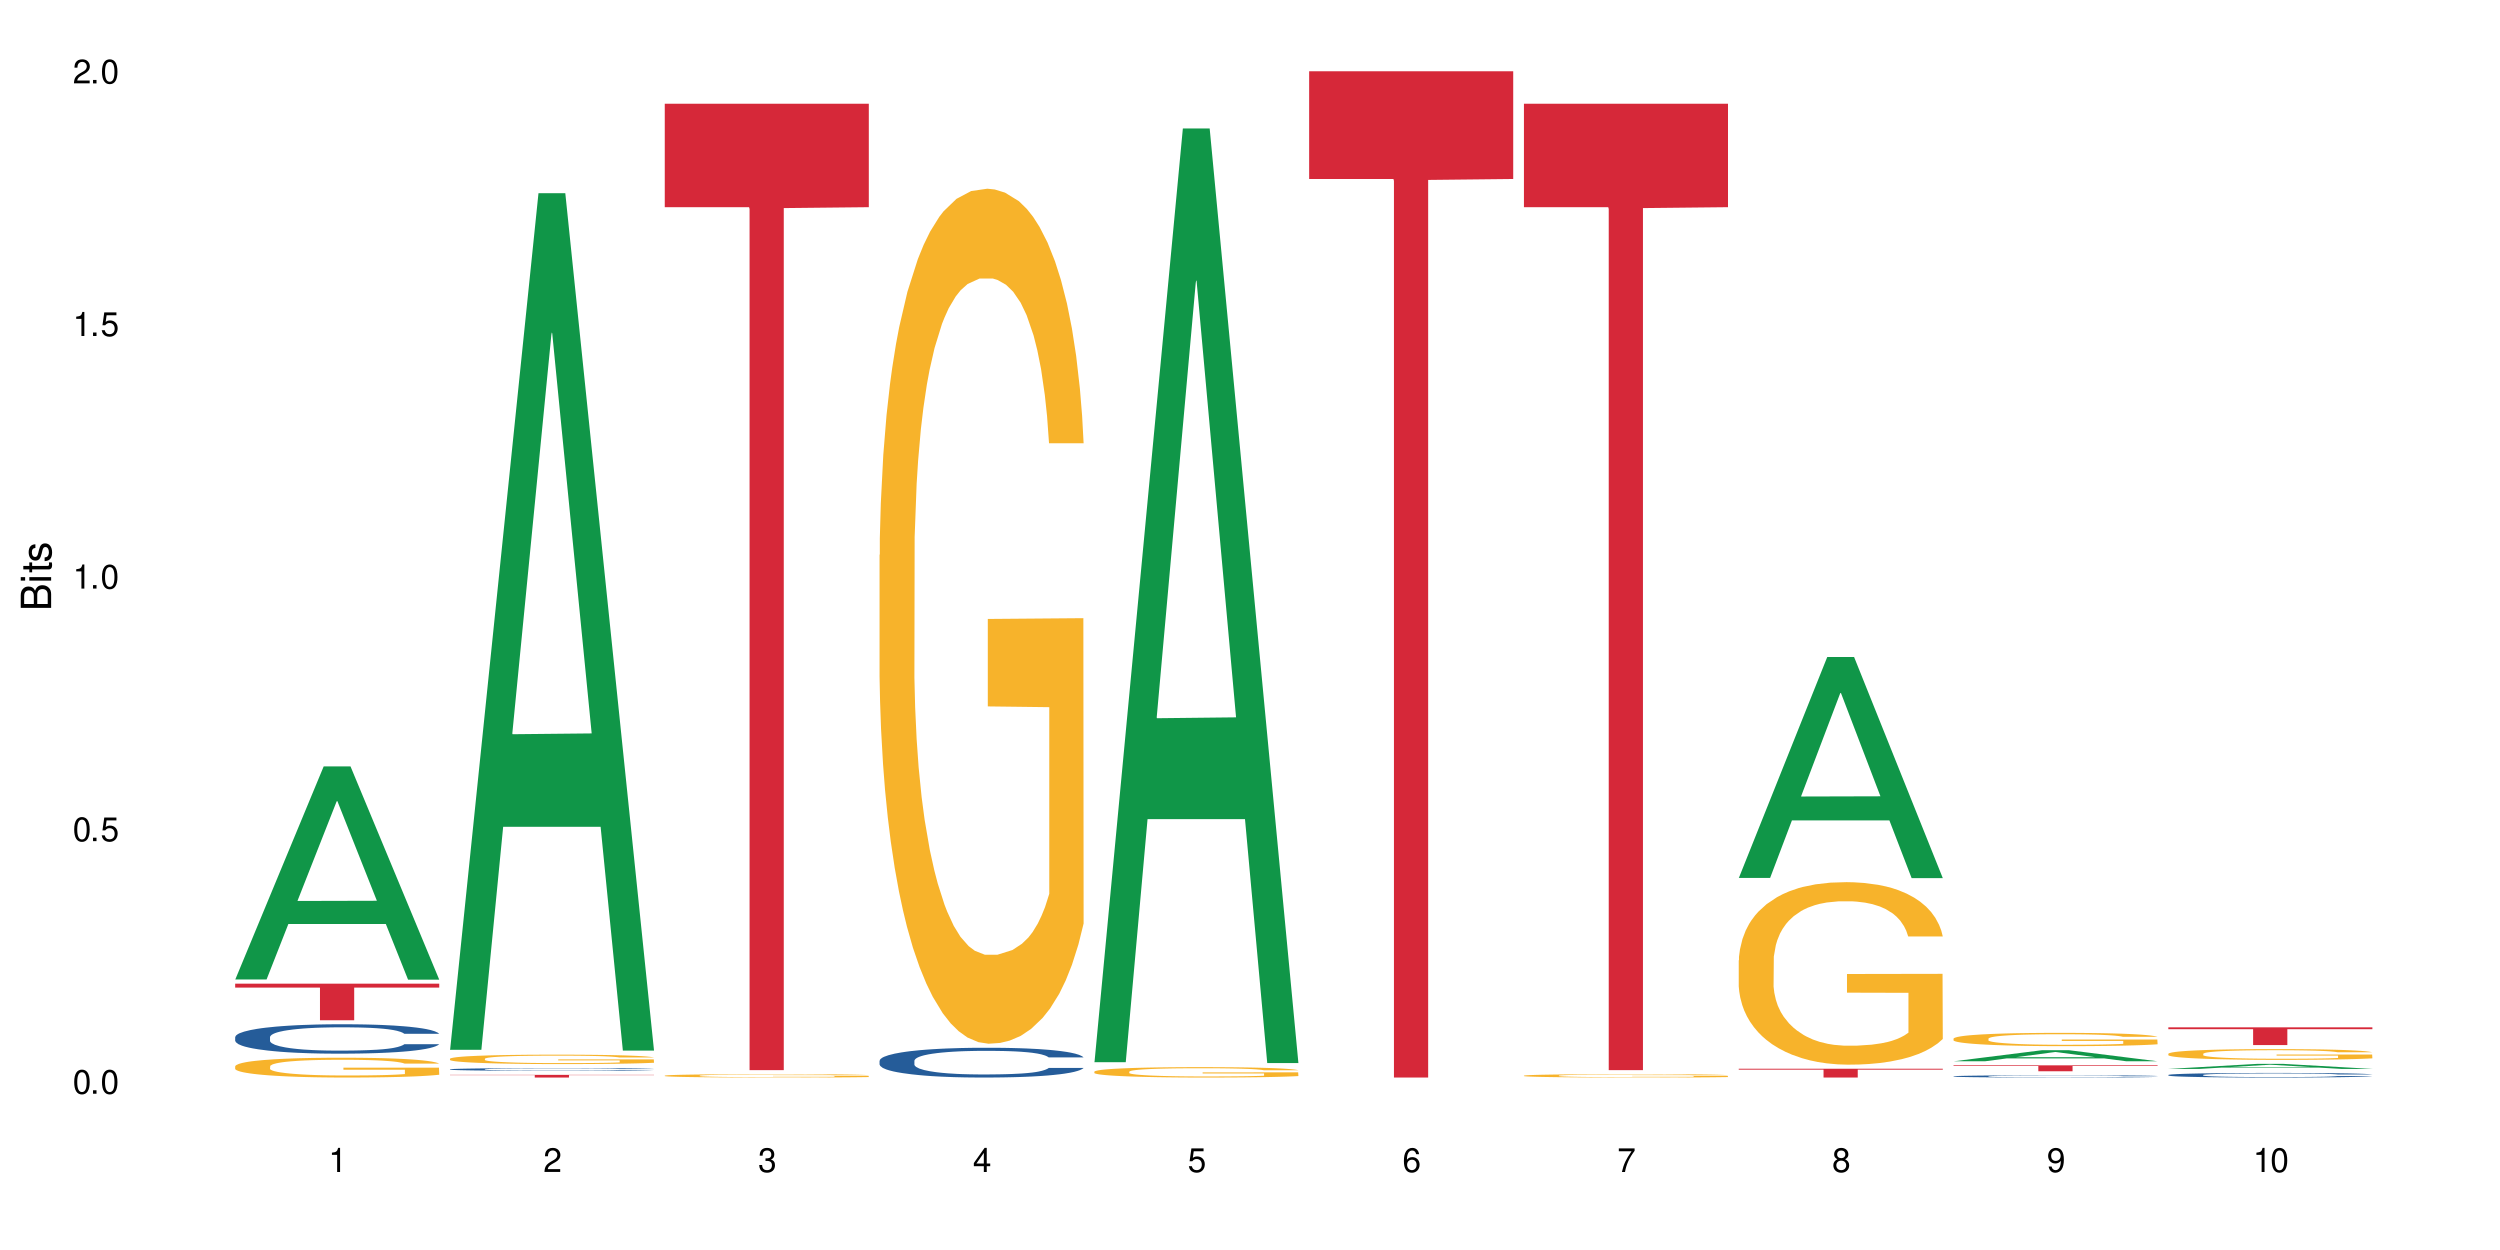 <?xml version="1.0" encoding="UTF-8"?>
<svg xmlns="http://www.w3.org/2000/svg" xmlns:xlink="http://www.w3.org/1999/xlink" width="720" height="360" viewBox="0 0 720 360">
<defs>
<g>
<g id="glyph-0-0">
</g>
<g id="glyph-0-1">
<path d="M 2.641 -6.938 C 2 -6.938 1.422 -6.656 1.078 -6.172 C 0.641 -5.562 0.406 -4.641 0.406 -3.359 C 0.406 -1.016 1.188 0.219 2.641 0.219 C 4.078 0.219 4.859 -1.016 4.859 -3.297 C 4.859 -4.641 4.656 -5.547 4.203 -6.172 C 3.844 -6.656 3.281 -6.938 2.641 -6.938 Z M 2.641 -6.188 C 3.547 -6.188 4 -5.25 4 -3.375 C 4 -1.406 3.562 -0.484 2.625 -0.484 C 1.734 -0.484 1.281 -1.438 1.281 -3.344 C 1.281 -5.25 1.734 -6.188 2.641 -6.188 Z M 2.641 -6.188 "/>
</g>
<g id="glyph-0-2">
<path d="M 1.828 -1 L 0.828 -1 L 0.828 0 L 1.828 0 Z M 1.828 -1 "/>
</g>
<g id="glyph-0-3">
<path d="M 4.562 -6.797 L 1.062 -6.797 L 0.547 -3.094 L 1.328 -3.094 C 1.719 -3.562 2.047 -3.734 2.578 -3.734 C 3.484 -3.734 4.062 -3.109 4.062 -2.094 C 4.062 -1.125 3.484 -0.531 2.578 -0.531 C 1.828 -0.531 1.375 -0.906 1.188 -1.672 L 0.328 -1.672 C 0.453 -1.109 0.547 -0.844 0.75 -0.594 C 1.125 -0.078 1.828 0.219 2.594 0.219 C 3.969 0.219 4.922 -0.781 4.922 -2.219 C 4.922 -3.562 4.031 -4.484 2.719 -4.484 C 2.25 -4.484 1.859 -4.359 1.469 -4.062 L 1.734 -5.969 L 4.562 -5.969 Z M 4.562 -6.797 "/>
</g>
<g id="glyph-0-4">
<path d="M 2.484 -4.938 L 2.484 0 L 3.328 0 L 3.328 -6.938 L 2.766 -6.938 C 2.469 -5.875 2.281 -5.734 0.984 -5.562 L 0.984 -4.938 Z M 2.484 -4.938 "/>
</g>
<g id="glyph-0-5">
<path d="M 4.859 -0.828 L 1.281 -0.828 C 1.359 -1.406 1.672 -1.781 2.5 -2.281 L 3.469 -2.828 C 4.406 -3.344 4.906 -4.062 4.906 -4.906 C 4.906 -5.484 4.672 -6.031 4.266 -6.406 C 3.859 -6.766 3.375 -6.938 2.719 -6.938 C 1.859 -6.938 1.219 -6.625 0.844 -6.031 C 0.609 -5.672 0.5 -5.234 0.484 -4.531 L 1.328 -4.531 C 1.359 -5.016 1.406 -5.281 1.531 -5.516 C 1.75 -5.938 2.188 -6.203 2.703 -6.203 C 3.469 -6.203 4.031 -5.641 4.031 -4.891 C 4.031 -4.344 3.719 -3.859 3.125 -3.516 L 2.234 -3 C 0.812 -2.172 0.406 -1.531 0.328 -0.016 L 4.859 -0.016 Z M 4.859 -0.828 "/>
</g>
<g id="glyph-0-6">
<path d="M 2.125 -3.188 L 2.578 -3.188 C 3.5 -3.188 3.984 -2.766 3.984 -1.922 C 3.984 -1.062 3.469 -0.531 2.594 -0.531 C 1.656 -0.531 1.203 -1 1.156 -2.016 L 0.312 -2.016 C 0.344 -1.453 0.438 -1.094 0.609 -0.781 C 0.953 -0.109 1.625 0.219 2.547 0.219 C 3.953 0.219 4.859 -0.625 4.859 -1.938 C 4.859 -2.828 4.516 -3.297 3.703 -3.594 C 4.344 -3.844 4.656 -4.328 4.656 -5.031 C 4.656 -6.219 3.875 -6.938 2.578 -6.938 C 1.203 -6.938 0.484 -6.172 0.453 -4.703 L 1.297 -4.703 C 1.312 -5.125 1.344 -5.359 1.453 -5.578 C 1.641 -5.969 2.062 -6.203 2.594 -6.203 C 3.344 -6.203 3.797 -5.75 3.797 -5 C 3.797 -4.516 3.609 -4.219 3.25 -4.047 C 3.016 -3.953 2.703 -3.922 2.125 -3.906 Z M 2.125 -3.188 "/>
</g>
<g id="glyph-0-7">
<path d="M 3.141 -1.672 L 3.141 0 L 3.984 0 L 3.984 -1.672 L 4.984 -1.672 L 4.984 -2.438 L 3.984 -2.438 L 3.984 -6.938 L 3.359 -6.938 L 0.266 -2.578 L 0.266 -1.672 Z M 3.141 -2.438 L 1 -2.438 L 3.141 -5.5 Z M 3.141 -2.438 "/>
</g>
<g id="glyph-0-8">
<path d="M 4.781 -5.125 C 4.609 -6.266 3.891 -6.938 2.844 -6.938 C 2.094 -6.938 1.422 -6.578 1.031 -5.953 C 0.594 -5.266 0.406 -4.422 0.406 -3.172 C 0.406 -2 0.578 -1.25 0.984 -0.641 C 1.359 -0.078 1.953 0.219 2.703 0.219 C 3.984 0.219 4.922 -0.75 4.922 -2.094 C 4.922 -3.375 4.062 -4.281 2.844 -4.281 C 2.172 -4.281 1.641 -4.031 1.281 -3.516 C 1.281 -5.234 1.828 -6.188 2.797 -6.188 C 3.391 -6.188 3.797 -5.797 3.938 -5.125 Z M 2.734 -3.531 C 3.547 -3.531 4.062 -2.953 4.062 -2.031 C 4.062 -1.156 3.484 -0.531 2.703 -0.531 C 1.922 -0.531 1.328 -1.188 1.328 -2.078 C 1.328 -2.938 1.906 -3.531 2.734 -3.531 Z M 2.734 -3.531 "/>
</g>
<g id="glyph-0-9">
<path d="M 4.984 -6.797 L 0.438 -6.797 L 0.438 -5.969 L 4.109 -5.969 C 2.5 -3.656 1.828 -2.234 1.328 0 L 2.219 0 C 2.594 -2.172 3.453 -4.047 4.984 -6.094 Z M 4.984 -6.797 "/>
</g>
<g id="glyph-0-10">
<path d="M 3.75 -3.656 C 4.469 -4.094 4.688 -4.438 4.688 -5.078 C 4.688 -6.172 3.844 -6.938 2.641 -6.938 C 1.438 -6.938 0.594 -6.172 0.594 -5.094 C 0.594 -4.438 0.812 -4.094 1.516 -3.656 C 0.734 -3.266 0.359 -2.703 0.359 -1.922 C 0.359 -0.656 1.281 0.219 2.641 0.219 C 3.984 0.219 4.922 -0.656 4.922 -1.922 C 4.922 -2.703 4.531 -3.266 3.75 -3.656 Z M 2.641 -6.188 C 3.359 -6.188 3.812 -5.75 3.812 -5.062 C 3.812 -4.406 3.344 -3.984 2.641 -3.984 C 1.922 -3.984 1.453 -4.406 1.453 -5.078 C 1.453 -5.75 1.922 -6.188 2.641 -6.188 Z M 2.641 -3.266 C 3.484 -3.266 4.062 -2.719 4.062 -1.906 C 4.062 -1.078 3.484 -0.531 2.625 -0.531 C 1.797 -0.531 1.219 -1.094 1.219 -1.906 C 1.219 -2.719 1.781 -3.266 2.641 -3.266 Z M 2.641 -3.266 "/>
</g>
<g id="glyph-0-11">
<path d="M 0.516 -1.578 C 0.672 -0.453 1.406 0.219 2.438 0.219 C 3.188 0.219 3.859 -0.141 4.266 -0.766 C 4.688 -1.453 4.891 -2.297 4.891 -3.547 C 4.891 -4.719 4.703 -5.453 4.312 -6.078 C 3.938 -6.641 3.344 -6.938 2.594 -6.938 C 1.297 -6.938 0.359 -5.969 0.359 -4.625 C 0.359 -3.344 1.234 -2.453 2.453 -2.453 C 3.094 -2.453 3.578 -2.672 4.016 -3.203 C 4 -1.484 3.469 -0.531 2.5 -0.531 C 1.906 -0.531 1.484 -0.906 1.359 -1.578 Z M 2.578 -6.203 C 3.375 -6.203 3.969 -5.531 3.969 -4.641 C 3.969 -3.797 3.391 -3.188 2.547 -3.188 C 1.734 -3.188 1.234 -3.766 1.234 -4.688 C 1.234 -5.562 1.797 -6.203 2.578 -6.203 Z M 2.578 -6.203 "/>
</g>
<g id="glyph-1-0">
</g>
<g id="glyph-1-1">
<path d="M 0 -0.953 L 0 -4.891 C 0 -5.719 -0.234 -6.344 -0.734 -6.797 C -1.188 -7.234 -1.812 -7.469 -2.5 -7.469 C -3.547 -7.469 -4.188 -7 -4.625 -5.875 C -4.984 -6.688 -5.625 -7.094 -6.531 -7.094 C -7.172 -7.094 -7.734 -6.859 -8.141 -6.391 C -8.562 -5.922 -8.75 -5.344 -8.75 -4.5 L -8.75 -0.953 Z M -4.984 -2.062 L -7.766 -2.062 L -7.766 -4.219 C -7.766 -4.844 -7.688 -5.203 -7.453 -5.5 C -7.219 -5.812 -6.859 -5.969 -6.375 -5.969 C -5.891 -5.969 -5.531 -5.812 -5.297 -5.5 C -5.062 -5.203 -4.984 -4.844 -4.984 -4.219 Z M -0.984 -2.062 L -4 -2.062 L -4 -4.781 C -4 -5.766 -3.438 -6.359 -2.484 -6.359 C -1.547 -6.359 -0.984 -5.766 -0.984 -4.781 Z M -0.984 -2.062 "/>
</g>
<g id="glyph-1-2">
<path d="M -6.281 -1.797 L -6.281 -0.797 L 0 -0.797 L 0 -1.797 Z M -8.75 -1.797 L -8.75 -0.797 L -7.484 -0.797 L -7.484 -1.797 Z M -8.75 -1.797 "/>
</g>
<g id="glyph-1-3">
<path d="M -6.281 -3.047 L -6.281 -2.016 L -8.016 -2.016 L -8.016 -1.016 L -6.281 -1.016 L -6.281 -0.172 L -5.469 -0.172 L -5.469 -1.016 L -0.719 -1.016 C -0.078 -1.016 0.281 -1.453 0.281 -2.234 C 0.281 -2.5 0.25 -2.719 0.188 -3.047 L -0.641 -3.047 C -0.609 -2.906 -0.594 -2.766 -0.594 -2.562 C -0.594 -2.141 -0.719 -2.016 -1.156 -2.016 L -5.469 -2.016 L -5.469 -3.047 Z M -6.281 -3.047 "/>
</g>
<g id="glyph-1-4">
<path d="M -4.531 -5.25 C -5.766 -5.25 -6.469 -4.422 -6.469 -2.969 C -6.469 -1.516 -5.719 -0.562 -4.547 -0.562 C -3.562 -0.562 -3.094 -1.062 -2.734 -2.562 L -2.516 -3.484 C -2.344 -4.188 -2.094 -4.469 -1.641 -4.469 C -1.047 -4.469 -0.641 -3.875 -0.641 -3 C -0.641 -2.453 -0.797 -2 -1.062 -1.75 C -1.25 -1.594 -1.422 -1.531 -1.875 -1.469 L -1.875 -0.406 C -0.422 -0.453 0.281 -1.266 0.281 -2.922 C 0.281 -4.5 -0.5 -5.516 -1.719 -5.516 C -2.656 -5.516 -3.172 -4.984 -3.469 -3.734 L -3.703 -2.766 C -3.891 -1.953 -4.156 -1.609 -4.594 -1.609 C -5.188 -1.609 -5.547 -2.125 -5.547 -2.938 C -5.547 -3.75 -5.203 -4.172 -4.531 -4.203 Z M -4.531 -5.25 "/>
</g>
</g>
</defs>
<rect x="-72" y="-36" width="864" height="432" fill="rgb(100%, 100%, 100%)" fill-opacity="1"/>
<path fill-rule="nonzero" fill="rgb(6.275%, 58.824%, 28.235%)" fill-opacity="1" d="M 67.73 282.082 L 67.793 282.023 L 93.223 220.723 L 100.945 220.723 L 126.5 282.137 L 117.52 282.137 L 111.117 266.105 L 83.051 266.105 L 76.773 282.082 L 67.73 282.082 L 85.75 259.477 L 108.543 259.418 L 97.176 230.758 L 97.051 230.699 L 96.926 230.875 L 85.688 259.418 L 85.75 259.477 Z M 67.73 282.082 "/>
<path fill-rule="nonzero" fill="rgb(14.51%, 36.078%, 60%)" fill-opacity="1" d="M 67.73 298.676 L 67.801 298.668 L 67.801 298.48 L 68.02 298.188 L 68.52 297.816 L 69.02 297.562 L 70.312 297.105 L 72.102 296.664 L 73.965 296.324 L 75.328 296.121 L 76.547 295.969 L 79.34 295.68 L 81.133 295.535 L 83.066 295.402 L 85.434 295.27 L 87.152 295.195 L 91.023 295.07 L 93.891 295.016 L 96.113 294.992 L 100.914 294.992 L 103.781 295.023 L 105.859 295.062 L 108.152 295.125 L 110.086 295.195 L 113.457 295.363 L 116.465 295.582 L 117.828 295.703 L 119.977 295.945 L 121.625 296.176 L 122.773 296.379 L 124.062 296.664 L 125.207 297.012 L 126.07 297.406 L 126.5 297.738 L 116.465 297.738 L 115.965 297.43 L 115.391 297.188 L 114.316 296.871 L 113.238 296.648 L 111.734 296.422 L 110.375 296.277 L 108.512 296.129 L 106.863 296.035 L 105.141 295.969 L 103.492 295.922 L 100.34 295.875 L 96.684 295.875 L 95.324 295.891 L 92.527 295.953 L 91.023 296.004 L 88.871 296.113 L 87.367 296.215 L 85.578 296.371 L 84.359 296.5 L 82.852 296.703 L 81.777 296.879 L 80.559 297.137 L 79.844 297.328 L 79.199 297.547 L 78.625 297.801 L 78.195 298.07 L 77.906 298.359 L 77.766 298.637 L 77.766 299.836 L 77.906 300.113 L 78.266 300.438 L 79.199 300.91 L 80.559 301.32 L 82.137 301.645 L 83.641 301.879 L 84.5 301.984 L 85.648 302.109 L 87.441 302.266 L 90.02 302.418 L 91.523 302.48 L 93.816 302.543 L 96.184 302.574 L 99.336 302.574 L 102.133 302.543 L 103.996 302.504 L 105.93 302.441 L 108.582 302.312 L 110.23 302.188 L 111.664 302.039 L 112.738 301.895 L 113.457 301.77 L 114.531 301.531 L 115.391 301.266 L 116.035 300.996 L 116.465 300.734 L 126.5 300.734 L 126.07 301.043 L 125.422 301.344 L 124.777 301.566 L 123.777 301.84 L 122.629 302.078 L 120.98 302.348 L 119.617 302.527 L 117.828 302.723 L 116.18 302.867 L 114.387 303 L 111.734 303.152 L 110.016 303.23 L 108.152 303.301 L 105.93 303.363 L 103.137 303.418 L 100.125 303.449 L 97.328 303.457 L 94.32 303.441 L 92.098 303.41 L 89.16 303.34 L 85.504 303.199 L 82.852 303.055 L 80.773 302.906 L 78.984 302.75 L 76.977 302.543 L 74.395 302.203 L 72.82 301.941 L 71.746 301.723 L 70.527 301.422 L 69.664 301.148 L 68.664 300.719 L 67.945 300.168 L 67.73 299.742 Z M 67.73 298.676 "/>
<path fill-rule="nonzero" fill="rgb(96.863%, 70.196%, 16.863%)" fill-opacity="1" d="M 67.73 307.066 L 67.801 307.062 L 67.801 306.957 L 68.09 306.723 L 68.805 306.398 L 69.738 306.133 L 70.742 305.926 L 71.387 305.812 L 72.461 305.656 L 73.395 305.543 L 75.758 305.309 L 78.77 305.09 L 80.418 304.996 L 82.281 304.906 L 84.93 304.809 L 86.148 304.77 L 89.875 304.688 L 94.105 304.637 L 98.762 304.621 L 100.914 304.625 L 103.852 304.645 L 107.863 304.703 L 110.16 304.754 L 111.949 304.809 L 113.812 304.875 L 116.105 304.98 L 118.258 305.105 L 119.977 305.23 L 121.695 305.387 L 123.129 305.555 L 124.348 305.734 L 125.422 305.957 L 126.07 306.137 L 126.5 306.32 L 116.535 306.32 L 115.965 306.137 L 115.32 305.996 L 114.242 305.824 L 113.168 305.699 L 112.094 305.602 L 110.086 305.465 L 108.367 305.383 L 106.215 305.309 L 104.137 305.262 L 101.773 305.23 L 100.34 305.219 L 96.543 305.219 L 93.102 305.258 L 91.094 305.297 L 89.66 305.34 L 87.656 305.418 L 86.438 305.48 L 85.719 305.523 L 83.57 305.684 L 82.137 305.828 L 81.348 305.93 L 80.344 306.086 L 79.629 306.227 L 78.84 306.434 L 78.41 306.59 L 77.836 306.945 L 77.766 307.887 L 77.98 308.082 L 78.41 308.297 L 78.984 308.484 L 79.844 308.684 L 80.703 308.836 L 82.207 309.039 L 83.496 309.176 L 84.5 309.262 L 86.438 309.402 L 87.227 309.449 L 89.09 309.543 L 91.023 309.617 L 93.387 309.68 L 95.18 309.711 L 98.047 309.738 L 101.703 309.738 L 106 309.707 L 108.727 309.664 L 110.59 309.621 L 111.809 309.586 L 113.312 309.527 L 114.387 309.477 L 115.391 309.418 L 116.609 309.332 L 116.609 308.082 L 98.906 308.078 L 98.906 307.496 L 126.426 307.488 L 126.5 309.527 L 124.992 309.668 L 123.129 309.805 L 121.34 309.91 L 119.477 310 L 116.824 310.098 L 114.672 310.16 L 111.375 310.234 L 108.367 310.281 L 105.215 310.312 L 102.418 310.328 L 99.121 310.332 L 96.184 310.32 L 93.031 310.289 L 90.52 310.25 L 88.227 310.195 L 85.934 310.129 L 83.066 310.02 L 81.203 309.93 L 79.27 309.82 L 77.336 309.691 L 75.613 309.551 L 74.469 309.441 L 73.32 309.316 L 72.102 309.16 L 70.957 308.98 L 70.098 308.82 L 69.309 308.637 L 68.734 308.465 L 68.16 308.23 L 67.875 308.043 L 67.73 307.879 Z M 67.73 307.066 "/>
<path fill-rule="nonzero" fill="rgb(83.922%, 15.686%, 22.353%)" fill-opacity="1" d="M 67.73 283.301 L 126.5 283.301 L 126.5 284.43 L 102.008 284.438 L 102.008 293.828 L 92.152 293.828 L 92.152 284.449 L 92.008 284.43 L 67.73 284.43 Z M 67.73 283.301 "/>
<path fill-rule="nonzero" fill="rgb(6.275%, 58.824%, 28.235%)" fill-opacity="1" d="M 129.594 302.348 L 129.656 302.117 L 155.082 55.641 L 162.805 55.641 L 188.359 302.578 L 179.383 302.578 L 172.977 238.121 L 144.91 238.121 L 138.633 302.348 L 129.594 302.348 L 147.613 211.457 L 170.402 211.223 L 159.039 95.984 L 158.914 95.754 L 158.789 96.449 L 147.547 211.223 L 147.613 211.457 Z M 129.594 302.348 "/>
<path fill-rule="nonzero" fill="rgb(14.51%, 36.078%, 60%)" fill-opacity="1" d="M 129.594 307.957 L 129.664 307.957 L 129.664 307.938 L 129.879 307.91 L 130.379 307.879 L 130.883 307.855 L 132.172 307.812 L 133.965 307.773 L 135.828 307.742 L 137.188 307.723 L 138.406 307.707 L 141.203 307.684 L 142.992 307.668 L 144.93 307.656 L 147.293 307.645 L 149.016 307.637 L 152.883 307.625 L 155.75 307.621 L 165.641 307.621 L 167.719 307.625 L 170.012 307.633 L 171.949 307.637 L 175.316 307.652 L 178.324 307.672 L 179.688 307.684 L 181.836 307.707 L 183.484 307.727 L 184.633 307.746 L 185.922 307.773 L 187.07 307.805 L 187.93 307.84 L 188.359 307.871 L 178.324 307.871 L 177.824 307.844 L 177.25 307.82 L 176.176 307.793 L 175.102 307.77 L 173.598 307.75 L 172.234 307.738 L 170.371 307.723 L 168.723 307.715 L 167.004 307.707 L 165.355 307.703 L 162.199 307.699 L 158.547 307.699 L 157.184 307.703 L 154.391 307.707 L 152.883 307.711 L 150.734 307.723 L 149.23 307.73 L 147.438 307.746 L 146.219 307.758 L 144.715 307.777 L 143.641 307.793 L 142.422 307.816 L 141.703 307.832 L 141.059 307.852 L 140.484 307.875 L 140.055 307.902 L 139.77 307.926 L 139.625 307.953 L 139.625 308.062 L 139.77 308.09 L 140.129 308.117 L 141.059 308.16 L 142.422 308.199 L 143.996 308.227 L 145.504 308.25 L 146.363 308.258 L 147.508 308.27 L 149.301 308.285 L 151.879 308.301 L 153.387 308.305 L 155.68 308.312 L 163.992 308.312 L 165.855 308.309 L 167.789 308.301 L 170.441 308.289 L 172.09 308.277 L 173.523 308.266 L 174.598 308.25 L 175.316 308.238 L 176.391 308.219 L 177.25 308.195 L 177.895 308.168 L 178.324 308.145 L 188.359 308.145 L 187.93 308.172 L 187.285 308.199 L 186.641 308.223 L 185.637 308.246 L 184.488 308.27 L 182.84 308.293 L 181.48 308.309 L 179.688 308.328 L 178.039 308.34 L 176.246 308.352 L 173.598 308.367 L 171.875 308.375 L 170.012 308.379 L 167.789 308.387 L 164.996 308.391 L 161.984 308.395 L 156.18 308.395 L 153.957 308.391 L 151.02 308.383 L 147.367 308.371 L 144.715 308.355 L 142.637 308.344 L 140.844 308.328 L 138.836 308.312 L 136.258 308.281 L 134.68 308.254 L 133.605 308.234 L 132.387 308.207 L 131.527 308.184 L 130.523 308.145 L 129.809 308.094 L 129.594 308.055 Z M 129.594 307.957 "/>
<path fill-rule="nonzero" fill="rgb(96.863%, 70.196%, 16.863%)" fill-opacity="1" d="M 129.594 304.906 L 129.664 304.902 L 129.664 304.852 L 129.949 304.742 L 130.668 304.59 L 131.598 304.461 L 132.602 304.363 L 133.246 304.309 L 134.32 304.234 L 135.254 304.18 L 137.617 304.07 L 140.629 303.965 L 142.277 303.922 L 144.141 303.879 L 146.793 303.832 L 148.012 303.816 L 151.738 303.773 L 155.965 303.75 L 160.625 303.742 L 162.773 303.746 L 165.711 303.754 L 169.727 303.781 L 172.02 303.809 L 173.812 303.832 L 175.676 303.863 L 177.969 303.914 L 180.117 303.973 L 181.836 304.031 L 183.559 304.105 L 184.992 304.188 L 186.211 304.273 L 187.285 304.379 L 187.93 304.465 L 188.359 304.551 L 178.398 304.551 L 177.824 304.465 L 177.18 304.398 L 176.105 304.316 L 175.031 304.258 L 173.953 304.207 L 171.949 304.145 L 170.227 304.105 L 168.078 304.07 L 166 304.047 L 163.633 304.031 L 162.199 304.027 L 158.402 304.027 L 154.961 304.047 L 152.957 304.066 L 151.523 304.086 L 149.516 304.121 L 148.297 304.152 L 147.582 304.172 L 145.43 304.25 L 143.996 304.316 L 143.207 304.363 L 142.207 304.438 L 141.488 304.508 L 140.699 304.605 L 140.27 304.68 L 139.695 304.848 L 139.625 305.293 L 139.84 305.387 L 140.27 305.488 L 140.844 305.578 L 141.703 305.672 L 142.562 305.746 L 144.07 305.84 L 145.359 305.906 L 146.363 305.949 L 148.297 306.016 L 149.086 306.039 L 150.949 306.082 L 152.883 306.117 L 155.25 306.145 L 157.039 306.16 L 159.906 306.172 L 163.562 306.172 L 167.863 306.16 L 170.586 306.141 L 172.449 306.117 L 173.668 306.102 L 175.172 306.074 L 176.246 306.051 L 177.25 306.023 L 178.469 305.98 L 178.469 305.387 L 160.766 305.387 L 160.766 305.109 L 188.289 305.105 L 188.359 306.074 L 186.855 306.141 L 184.992 306.207 L 183.199 306.254 L 181.336 306.297 L 178.684 306.344 L 176.535 306.375 L 173.238 306.41 L 170.227 306.43 L 167.074 306.445 L 164.277 306.453 L 160.984 306.457 L 158.043 306.449 L 154.891 306.438 L 152.383 306.418 L 150.09 306.391 L 147.797 306.359 L 144.93 306.309 L 143.066 306.266 L 141.129 306.215 L 139.195 306.152 L 137.477 306.086 L 136.328 306.031 L 135.184 305.973 L 133.965 305.898 L 132.816 305.812 L 131.957 305.738 L 131.168 305.652 L 130.594 305.57 L 130.023 305.457 L 129.734 305.367 L 129.594 305.293 Z M 129.594 304.906 "/>
<path fill-rule="nonzero" fill="rgb(83.922%, 15.686%, 22.353%)" fill-opacity="1" d="M 129.594 309.559 L 188.359 309.559 L 188.359 309.641 L 163.867 309.641 L 163.867 310.332 L 154.012 310.332 L 154.012 309.641 L 129.594 309.641 Z M 129.594 309.559 "/>
<path fill-rule="nonzero" fill="rgb(96.863%, 70.196%, 16.863%)" fill-opacity="1" d="M 191.453 309.777 L 191.523 309.777 L 191.523 309.758 L 191.812 309.719 L 192.527 309.664 L 193.461 309.621 L 194.461 309.586 L 195.109 309.566 L 196.184 309.539 L 197.113 309.52 L 199.48 309.48 L 202.488 309.441 L 204.137 309.426 L 206 309.41 L 208.652 309.395 L 209.871 309.387 L 213.598 309.375 L 217.828 309.367 L 222.484 309.363 L 224.637 309.363 L 227.574 309.367 L 231.586 309.379 L 233.879 309.387 L 235.672 309.395 L 237.535 309.406 L 239.828 309.426 L 241.98 309.445 L 243.699 309.465 L 245.418 309.492 L 246.852 309.52 L 248.07 309.551 L 249.145 309.59 L 249.789 309.621 L 250.219 309.652 L 240.258 309.652 L 239.684 309.621 L 239.039 309.598 L 237.965 309.566 L 235.816 309.527 L 233.809 309.508 L 232.09 309.492 L 229.938 309.48 L 227.859 309.473 L 225.496 309.465 L 220.262 309.465 L 216.824 309.473 L 214.816 309.477 L 213.383 309.484 L 211.375 309.5 L 210.156 309.508 L 209.441 309.516 L 207.293 309.543 L 205.859 309.566 L 205.07 309.586 L 204.066 309.613 L 203.348 309.637 L 202.562 309.672 L 202.133 309.699 L 201.559 309.758 L 201.484 309.918 L 201.703 309.949 L 202.133 309.988 L 202.703 310.02 L 203.566 310.051 L 204.426 310.078 L 205.93 310.113 L 207.219 310.137 L 208.223 310.152 L 210.156 310.176 L 210.945 310.184 L 212.809 310.199 L 214.746 310.211 L 217.109 310.223 L 218.902 310.227 L 221.77 310.23 L 225.422 310.23 L 229.723 310.227 L 232.445 310.219 L 234.309 310.211 L 235.527 310.207 L 237.035 310.195 L 238.109 310.188 L 239.113 310.176 L 240.332 310.164 L 240.332 309.949 L 222.629 309.949 L 222.629 309.852 L 250.148 309.852 L 250.219 310.195 L 248.715 310.219 L 246.852 310.242 L 245.059 310.262 L 243.195 310.277 L 240.547 310.293 L 238.395 310.305 L 235.098 310.316 L 232.09 310.324 L 228.934 310.328 L 226.141 310.332 L 219.906 310.332 L 216.75 310.324 L 214.242 310.316 L 211.949 310.309 L 209.656 310.297 L 206.789 310.281 L 204.926 310.266 L 202.992 310.246 L 201.055 310.223 L 199.336 310.199 L 198.191 310.18 L 197.043 310.16 L 195.824 310.133 L 194.68 310.102 L 193.816 310.074 L 193.031 310.043 L 192.457 310.016 L 191.883 309.977 L 191.598 309.945 L 191.453 309.918 Z M 191.453 309.777 "/>
<path fill-rule="nonzero" fill="rgb(83.922%, 15.686%, 22.353%)" fill-opacity="1" d="M 191.453 29.875 L 250.219 29.875 L 250.219 59.668 L 225.727 59.93 L 225.727 308.199 L 215.875 308.199 L 215.875 60.188 L 215.73 59.668 L 191.453 59.668 Z M 191.453 29.875 "/>
<path fill-rule="nonzero" fill="rgb(14.51%, 36.078%, 60%)" fill-opacity="1" d="M 253.312 305.488 L 253.387 305.48 L 253.387 305.293 L 253.602 304.992 L 254.102 304.617 L 254.605 304.359 L 255.895 303.895 L 257.684 303.449 L 259.547 303.105 L 260.91 302.902 L 262.129 302.742 L 264.922 302.453 L 266.715 302.305 L 268.652 302.172 L 271.016 302.039 L 272.734 301.961 L 276.605 301.836 L 279.473 301.781 L 281.695 301.758 L 286.496 301.758 L 289.363 301.789 L 291.441 301.828 L 293.734 301.891 L 295.668 301.961 L 299.039 302.133 L 302.047 302.352 L 303.41 302.477 L 305.559 302.719 L 307.207 302.957 L 308.355 303.16 L 309.645 303.449 L 310.793 303.801 L 311.652 304.203 L 312.082 304.539 L 302.047 304.539 L 301.547 304.227 L 300.973 303.98 L 299.898 303.66 L 298.824 303.434 L 297.316 303.207 L 295.957 303.059 L 294.094 302.91 L 292.445 302.812 L 290.723 302.742 L 289.074 302.695 L 285.922 302.648 L 282.266 302.648 L 280.906 302.664 L 278.109 302.727 L 276.605 302.781 L 274.457 302.895 L 272.949 302.996 L 271.16 303.152 L 269.941 303.285 L 268.434 303.488 L 267.359 303.668 L 266.141 303.926 L 265.426 304.125 L 264.781 304.344 L 264.207 304.602 L 263.777 304.875 L 263.492 305.168 L 263.348 305.449 L 263.348 306.664 L 263.492 306.945 L 263.848 307.273 L 264.781 307.754 L 266.141 308.168 L 267.719 308.496 L 269.223 308.734 L 270.082 308.844 L 271.23 308.969 L 273.023 309.125 L 275.602 309.281 L 277.105 309.344 L 279.402 309.406 L 281.766 309.438 L 284.918 309.438 L 287.715 309.406 L 289.578 309.367 L 291.512 309.305 L 294.164 309.172 L 295.812 309.047 L 297.246 308.898 L 298.32 308.75 L 299.039 308.625 L 300.113 308.379 L 300.973 308.113 L 301.617 307.84 L 302.047 307.574 L 312.082 307.574 L 311.652 307.887 L 311.008 308.191 L 310.363 308.418 L 309.359 308.695 L 308.211 308.938 L 306.562 309.211 L 305.203 309.391 L 303.41 309.586 L 301.762 309.738 L 299.969 309.871 L 297.316 310.027 L 295.598 310.105 L 293.734 310.176 L 291.512 310.238 L 288.719 310.293 L 285.707 310.324 L 282.914 310.332 L 279.902 310.316 L 277.68 310.285 L 274.742 310.215 L 271.086 310.074 L 268.434 309.926 L 266.355 309.777 L 264.566 309.617 L 262.559 309.406 L 259.98 309.062 L 258.402 308.797 L 257.328 308.578 L 256.109 308.27 L 255.25 307.996 L 254.246 307.559 L 253.527 307 L 253.312 306.57 Z M 253.312 305.488 "/>
<path fill-rule="nonzero" fill="rgb(96.863%, 70.196%, 16.863%)" fill-opacity="1" d="M 253.312 159.816 L 253.387 159.594 L 253.387 155.094 L 253.672 144.977 L 254.387 131.031 L 255.32 119.562 L 256.324 110.57 L 256.969 105.848 L 258.043 99.102 L 258.977 94.152 L 261.34 84.031 L 264.352 74.586 L 266 70.539 L 267.863 66.719 L 270.516 62.445 L 271.73 60.871 L 275.461 57.273 L 279.688 55.023 L 284.348 54.348 L 286.496 54.574 L 289.434 55.473 L 293.449 57.945 L 295.742 60.195 L 297.531 62.445 L 299.395 65.367 L 301.691 69.867 L 303.84 75.262 L 305.559 80.66 L 307.281 87.406 L 308.715 94.602 L 309.93 102.473 L 311.008 111.918 L 311.652 119.789 L 312.082 127.66 L 302.121 127.66 L 301.547 119.789 L 300.902 113.719 L 299.824 106.297 L 298.75 100.898 L 297.676 96.625 L 295.668 90.777 L 293.949 87.18 L 291.801 84.031 L 289.723 82.008 L 287.355 80.66 L 285.922 80.211 L 282.125 80.211 L 278.684 81.785 L 276.676 83.582 L 275.242 85.383 L 273.238 88.754 L 272.02 91.453 L 271.301 93.254 L 269.152 100.223 L 267.719 106.52 L 266.93 110.793 L 265.926 117.539 L 265.211 123.613 L 264.422 132.605 L 263.992 139.352 L 263.418 154.645 L 263.348 195.125 L 263.562 203.668 L 263.992 212.891 L 264.566 220.984 L 265.426 229.531 L 266.285 236.051 L 267.789 244.82 L 269.082 250.668 L 270.082 254.492 L 272.02 260.562 L 272.809 262.586 L 274.672 266.637 L 276.605 269.785 L 278.973 272.48 L 280.762 273.832 L 283.629 274.957 L 287.285 274.957 L 291.586 273.605 L 294.309 271.809 L 296.172 270.008 L 297.391 268.434 L 298.895 265.961 L 299.969 263.711 L 300.973 261.238 L 302.191 257.414 L 302.191 203.668 L 284.488 203.445 L 284.488 178.258 L 312.008 178.031 L 312.082 265.961 L 310.578 272.031 L 308.715 277.879 L 306.922 282.375 L 305.059 286.199 L 302.406 290.473 L 300.258 293.172 L 296.961 296.32 L 293.949 298.344 L 290.797 299.691 L 288 300.367 L 284.703 300.594 L 281.766 300.141 L 278.613 298.793 L 276.105 296.992 L 273.812 294.746 L 271.516 291.82 L 268.652 287.098 L 266.789 283.277 L 264.852 278.555 L 262.918 272.934 L 261.195 266.859 L 260.051 262.137 L 258.902 256.742 L 257.684 249.992 L 256.539 242.348 L 255.68 235.375 L 254.891 227.508 L 254.316 220.086 L 253.742 209.965 L 253.457 201.871 L 253.312 194.898 Z M 253.312 159.816 "/>
<path fill-rule="nonzero" fill="rgb(6.275%, 58.824%, 28.235%)" fill-opacity="1" d="M 315.176 305.922 L 315.238 305.668 L 340.664 37.004 L 348.387 37.004 L 373.941 306.172 L 364.965 306.172 L 358.559 235.91 L 330.496 235.91 L 324.215 305.922 L 315.176 305.922 L 333.195 206.848 L 355.984 206.594 L 344.621 80.984 L 344.496 80.73 L 344.371 81.488 L 333.133 206.594 L 333.195 206.848 Z M 315.176 305.922 "/>
<path fill-rule="nonzero" fill="rgb(96.863%, 70.196%, 16.863%)" fill-opacity="1" d="M 315.176 308.621 L 315.246 308.617 L 315.246 308.562 L 315.531 308.441 L 316.25 308.27 L 317.18 308.129 L 318.184 308.02 L 318.828 307.965 L 319.906 307.883 L 320.836 307.82 L 323.203 307.699 L 326.211 307.582 L 327.859 307.535 L 329.723 307.488 L 332.375 307.438 L 333.594 307.418 L 337.32 307.371 L 341.547 307.344 L 346.207 307.336 L 348.355 307.34 L 351.297 307.352 L 355.309 307.383 L 357.602 307.41 L 359.395 307.438 L 361.258 307.473 L 363.551 307.527 L 365.699 307.59 L 367.422 307.656 L 369.141 307.738 L 370.574 307.828 L 371.793 307.922 L 372.867 308.039 L 373.512 308.133 L 373.941 308.23 L 363.98 308.23 L 363.406 308.133 L 362.762 308.059 L 361.688 307.969 L 360.613 307.902 L 359.535 307.852 L 357.531 307.781 L 355.809 307.738 L 353.66 307.699 L 351.582 307.672 L 349.215 307.656 L 347.785 307.652 L 343.984 307.652 L 340.547 307.672 L 338.539 307.691 L 337.105 307.715 L 335.098 307.758 L 333.879 307.789 L 333.164 307.812 L 331.012 307.895 L 329.578 307.973 L 328.793 308.023 L 327.789 308.105 L 327.07 308.18 L 326.281 308.289 L 325.852 308.371 L 325.281 308.559 L 325.207 309.051 L 325.422 309.152 L 325.852 309.266 L 326.426 309.363 L 327.285 309.469 L 328.145 309.547 L 329.652 309.652 L 330.941 309.727 L 331.945 309.773 L 333.879 309.844 L 334.668 309.871 L 336.531 309.918 L 338.465 309.957 L 340.832 309.992 L 342.625 310.008 L 345.488 310.02 L 349.145 310.02 L 353.445 310.004 L 356.168 309.98 L 358.031 309.961 L 359.25 309.941 L 360.754 309.91 L 361.832 309.883 L 362.832 309.855 L 364.051 309.809 L 364.051 309.152 L 346.352 309.152 L 346.352 308.844 L 373.871 308.84 L 373.941 309.91 L 372.438 309.984 L 370.574 310.055 L 368.781 310.109 L 366.918 310.156 L 364.266 310.211 L 362.117 310.242 L 358.82 310.281 L 355.809 310.305 L 352.656 310.32 L 349.863 310.328 L 346.566 310.332 L 343.625 310.328 L 340.473 310.312 L 337.965 310.289 L 335.672 310.262 L 333.379 310.227 L 330.512 310.168 L 328.648 310.121 L 326.715 310.062 L 324.777 309.996 L 323.059 309.922 L 321.91 309.863 L 320.766 309.801 L 319.547 309.719 L 318.398 309.625 L 317.539 309.539 L 316.75 309.445 L 316.18 309.352 L 315.605 309.23 L 315.316 309.133 L 315.176 309.047 Z M 315.176 308.621 "/>
<path fill-rule="nonzero" fill="rgb(83.922%, 15.686%, 22.353%)" fill-opacity="1" d="M 377.035 20.527 L 435.805 20.527 L 435.805 51.547 L 411.312 51.82 L 411.312 310.332 L 401.457 310.332 L 401.457 52.094 L 401.312 51.547 L 377.035 51.547 Z M 377.035 20.527 "/>
<path fill-rule="nonzero" fill="rgb(96.863%, 70.196%, 16.863%)" fill-opacity="1" d="M 438.895 309.777 L 438.969 309.777 L 438.969 309.758 L 439.254 309.719 L 439.973 309.664 L 440.902 309.621 L 441.906 309.586 L 442.551 309.566 L 443.625 309.539 L 444.559 309.52 L 446.922 309.48 L 449.934 309.441 L 451.582 309.426 L 453.445 309.41 L 456.098 309.395 L 457.316 309.387 L 461.043 309.375 L 465.27 309.367 L 469.93 309.363 L 472.078 309.363 L 475.016 309.367 L 479.031 309.379 L 481.324 309.387 L 483.117 309.395 L 484.98 309.406 L 487.273 309.426 L 489.422 309.445 L 491.141 309.465 L 492.863 309.492 L 494.297 309.52 L 495.516 309.551 L 496.59 309.59 L 497.234 309.621 L 497.664 309.652 L 487.703 309.652 L 487.129 309.621 L 486.484 309.598 L 485.41 309.566 L 484.332 309.547 L 483.258 309.527 L 481.254 309.508 L 479.531 309.492 L 477.383 309.48 L 475.305 309.473 L 472.938 309.465 L 467.707 309.465 L 464.266 309.473 L 462.262 309.477 L 460.828 309.484 L 458.82 309.5 L 457.602 309.508 L 456.887 309.516 L 454.734 309.543 L 453.301 309.566 L 452.512 309.586 L 451.512 309.613 L 450.793 309.637 L 450.004 309.672 L 449.574 309.699 L 449 309.758 L 448.93 309.918 L 449.145 309.949 L 449.574 309.988 L 450.148 310.02 L 451.008 310.051 L 451.867 310.078 L 453.375 310.113 L 454.664 310.137 L 455.668 310.152 L 457.602 310.176 L 458.391 310.184 L 460.254 310.199 L 462.188 310.211 L 464.555 310.223 L 466.344 310.227 L 469.211 310.23 L 472.867 310.23 L 477.168 310.227 L 479.891 310.219 L 481.754 310.211 L 482.973 310.207 L 484.477 310.195 L 485.551 310.188 L 486.555 310.176 L 487.773 310.164 L 487.773 309.949 L 470.07 309.949 L 470.07 309.852 L 497.594 309.852 L 497.664 310.195 L 496.16 310.219 L 494.297 310.242 L 492.504 310.262 L 490.641 310.277 L 487.988 310.293 L 485.84 310.305 L 482.543 310.316 L 479.531 310.324 L 476.379 310.328 L 473.582 310.332 L 467.348 310.332 L 464.195 310.324 L 461.688 310.316 L 459.395 310.309 L 457.102 310.297 L 454.234 310.281 L 452.371 310.266 L 450.434 310.246 L 448.5 310.223 L 446.781 310.199 L 444.484 310.16 L 443.27 310.133 L 442.121 310.102 L 441.262 310.074 L 440.473 310.043 L 439.898 310.016 L 439.328 309.977 L 439.039 309.945 L 438.895 309.918 Z M 438.895 309.777 "/>
<path fill-rule="nonzero" fill="rgb(83.922%, 15.686%, 22.353%)" fill-opacity="1" d="M 438.895 29.875 L 497.664 29.875 L 497.664 59.668 L 473.172 59.93 L 473.172 308.199 L 463.316 308.199 L 463.316 60.188 L 463.176 59.668 L 438.895 59.668 Z M 438.895 29.875 "/>
<path fill-rule="nonzero" fill="rgb(6.275%, 58.824%, 28.235%)" fill-opacity="1" d="M 500.758 252.836 L 500.82 252.773 L 526.25 189.207 L 533.973 189.207 L 559.523 252.895 L 550.547 252.895 L 544.141 236.27 L 516.078 236.27 L 509.797 252.836 L 500.758 252.836 L 518.777 229.395 L 541.566 229.332 L 530.203 199.613 L 530.078 199.555 L 529.953 199.734 L 518.715 229.332 L 518.777 229.395 Z M 500.758 252.836 "/>
<path fill-rule="nonzero" fill="rgb(96.863%, 70.196%, 16.863%)" fill-opacity="1" d="M 500.758 276.574 L 500.828 276.527 L 500.828 275.566 L 501.117 273.406 L 501.832 270.43 L 502.766 267.98 L 503.766 266.059 L 504.414 265.051 L 505.488 263.613 L 506.418 262.555 L 508.785 260.395 L 511.793 258.379 L 513.441 257.516 L 515.305 256.699 L 517.957 255.785 L 519.176 255.449 L 522.902 254.684 L 527.133 254.203 L 531.789 254.059 L 533.938 254.105 L 536.879 254.297 L 540.891 254.828 L 543.184 255.305 L 544.977 255.785 L 546.84 256.41 L 549.133 257.371 L 551.281 258.523 L 553.004 259.676 L 554.723 261.117 L 556.156 262.652 L 557.375 264.332 L 558.449 266.348 L 559.094 268.027 L 559.523 269.707 L 549.562 269.707 L 548.988 268.027 L 548.344 266.73 L 547.27 265.148 L 546.195 263.996 L 545.121 263.082 L 543.113 261.836 L 541.395 261.066 L 539.242 260.395 L 537.164 259.965 L 534.801 259.676 L 533.367 259.578 L 529.566 259.578 L 526.129 259.914 L 524.121 260.301 L 522.688 260.684 L 520.68 261.402 L 519.461 261.98 L 518.746 262.363 L 516.598 263.852 L 515.164 265.195 L 514.375 266.109 L 513.371 267.547 L 512.652 268.844 L 511.867 270.766 L 511.438 272.207 L 510.863 275.469 L 510.789 284.109 L 511.004 285.934 L 511.438 287.902 L 512.008 289.633 L 512.867 291.457 L 513.73 292.848 L 515.234 294.723 L 516.523 295.969 L 517.527 296.785 L 519.461 298.082 L 520.25 298.512 L 522.113 299.379 L 524.051 300.051 L 526.414 300.625 L 528.207 300.914 L 531.074 301.152 L 534.727 301.152 L 539.027 300.867 L 541.75 300.48 L 543.613 300.098 L 544.832 299.762 L 546.34 299.234 L 547.414 298.754 L 548.418 298.227 L 549.633 297.41 L 549.633 285.934 L 531.934 285.887 L 531.934 280.512 L 559.453 280.461 L 559.523 299.234 L 558.02 300.531 L 556.156 301.777 L 554.363 302.738 L 552.5 303.555 L 549.852 304.465 L 547.699 305.043 L 544.402 305.715 L 541.395 306.148 L 538.238 306.434 L 535.445 306.578 L 532.148 306.625 L 529.211 306.531 L 526.055 306.242 L 523.547 305.859 L 521.254 305.379 L 518.961 304.754 L 516.094 303.746 L 514.23 302.93 L 512.297 301.922 L 510.359 300.723 L 508.641 299.426 L 507.492 298.418 L 506.348 297.266 L 505.129 295.824 L 503.98 294.191 L 503.121 292.703 L 502.332 291.023 L 501.762 289.441 L 501.188 287.281 L 500.902 285.551 L 500.758 284.062 Z M 500.758 276.574 "/>
<path fill-rule="nonzero" fill="rgb(83.922%, 15.686%, 22.353%)" fill-opacity="1" d="M 500.758 307.789 L 559.523 307.789 L 559.523 308.062 L 535.031 308.066 L 535.031 310.332 L 525.18 310.332 L 525.18 308.066 L 525.035 308.062 L 500.758 308.062 Z M 500.758 307.789 "/>
<path fill-rule="nonzero" fill="rgb(6.275%, 58.824%, 28.235%)" fill-opacity="1" d="M 562.617 305.652 L 562.68 305.648 L 588.109 302.457 L 595.832 302.457 L 621.387 305.652 L 612.406 305.652 L 606.004 304.82 L 577.938 304.82 L 571.66 305.652 L 562.617 305.652 L 580.637 304.477 L 603.43 304.473 L 592.066 302.98 L 591.938 302.977 L 591.812 302.988 L 580.574 304.473 L 580.637 304.477 Z M 562.617 305.652 "/>
<path fill-rule="nonzero" fill="rgb(14.51%, 36.078%, 60%)" fill-opacity="1" d="M 562.617 309.969 L 562.691 309.969 L 562.691 309.953 L 562.906 309.934 L 563.406 309.902 L 563.906 309.883 L 565.199 309.848 L 566.988 309.816 L 568.852 309.789 L 570.215 309.773 L 571.434 309.762 L 574.227 309.742 L 576.02 309.73 L 577.953 309.719 L 580.32 309.711 L 582.039 309.703 L 585.91 309.695 L 588.777 309.691 L 591 309.688 L 595.801 309.688 L 598.668 309.691 L 600.746 309.695 L 603.039 309.699 L 604.973 309.703 L 608.344 309.719 L 611.352 309.734 L 612.715 309.742 L 614.863 309.762 L 616.512 309.777 L 617.66 309.793 L 618.949 309.816 L 620.098 309.844 L 620.957 309.871 L 621.387 309.898 L 611.352 309.898 L 610.852 309.875 L 610.277 309.855 L 609.203 309.832 L 608.129 309.816 L 606.621 309.797 L 605.262 309.785 L 603.398 309.773 L 601.75 309.77 L 600.027 309.762 L 598.379 309.758 L 595.227 309.754 L 591.57 309.754 L 590.211 309.758 L 587.414 309.762 L 585.91 309.766 L 583.762 309.773 L 582.254 309.781 L 580.465 309.793 L 579.246 309.805 L 577.738 309.82 L 576.664 309.832 L 575.445 309.852 L 574.73 309.867 L 574.086 309.883 L 573.512 309.902 L 573.082 309.922 L 572.793 309.945 L 572.652 309.965 L 572.652 310.059 L 572.793 310.078 L 573.152 310.102 L 574.086 310.141 L 575.445 310.172 L 577.023 310.195 L 578.527 310.211 L 579.387 310.219 L 580.535 310.23 L 582.328 310.242 L 584.906 310.254 L 586.41 310.258 L 588.707 310.262 L 591.07 310.266 L 594.223 310.266 L 597.02 310.262 L 598.883 310.262 L 600.816 310.254 L 603.469 310.246 L 605.117 310.234 L 606.551 310.227 L 607.625 310.215 L 608.344 310.203 L 609.418 310.188 L 610.277 310.164 L 610.922 310.145 L 611.352 310.125 L 621.387 310.125 L 620.957 310.148 L 620.312 310.172 L 619.664 310.188 L 618.664 310.211 L 617.516 310.227 L 615.867 310.25 L 614.504 310.262 L 612.715 310.277 L 611.066 310.289 L 609.273 310.297 L 606.621 310.309 L 604.902 310.316 L 603.039 310.32 L 600.816 310.324 L 598.023 310.328 L 595.012 310.332 L 589.207 310.332 L 586.984 310.328 L 584.047 310.324 L 580.391 310.312 L 577.738 310.301 L 575.66 310.289 L 573.871 310.277 L 571.863 310.262 L 569.281 310.238 L 567.707 310.219 L 566.633 310.199 L 565.414 310.176 L 564.555 310.156 L 563.551 310.125 L 562.832 310.082 L 562.617 310.051 Z M 562.617 309.969 "/>
<path fill-rule="nonzero" fill="rgb(96.863%, 70.196%, 16.863%)" fill-opacity="1" d="M 562.617 299.102 L 562.691 299.102 L 562.691 299.031 L 562.977 298.871 L 563.691 298.656 L 564.625 298.477 L 565.629 298.336 L 566.273 298.262 L 567.348 298.156 L 568.281 298.082 L 570.645 297.922 L 573.656 297.777 L 575.305 297.715 L 577.168 297.652 L 579.816 297.586 L 581.035 297.562 L 584.762 297.508 L 588.992 297.473 L 593.648 297.461 L 595.801 297.465 L 598.738 297.48 L 602.754 297.516 L 605.047 297.551 L 606.836 297.586 L 608.699 297.633 L 610.992 297.703 L 613.145 297.785 L 614.863 297.871 L 616.586 297.977 L 618.016 298.09 L 619.234 298.211 L 620.312 298.359 L 620.957 298.48 L 621.387 298.602 L 611.426 298.602 L 610.852 298.48 L 610.207 298.387 L 609.129 298.27 L 608.055 298.188 L 606.98 298.121 L 604.973 298.027 L 603.254 297.973 L 601.105 297.922 L 599.023 297.891 L 596.66 297.871 L 595.227 297.863 L 591.43 297.863 L 587.988 297.887 L 585.98 297.918 L 584.547 297.945 L 582.543 297.996 L 581.324 298.039 L 580.605 298.066 L 578.457 298.176 L 577.023 298.273 L 576.234 298.34 L 575.23 298.445 L 574.516 298.539 L 573.727 298.68 L 573.297 298.785 L 572.723 299.023 L 572.652 299.652 L 572.867 299.785 L 573.297 299.93 L 573.871 300.055 L 574.73 300.188 L 575.59 300.289 L 577.094 300.426 L 578.387 300.516 L 579.387 300.578 L 581.324 300.672 L 582.113 300.703 L 583.977 300.766 L 585.91 300.816 L 588.273 300.855 L 590.066 300.879 L 592.934 300.895 L 596.59 300.895 L 600.891 300.875 L 603.613 300.848 L 605.477 300.82 L 606.695 300.793 L 608.199 300.754 L 609.273 300.719 L 610.277 300.684 L 611.496 300.621 L 611.496 299.785 L 593.793 299.781 L 593.793 299.391 L 621.312 299.387 L 621.387 300.754 L 619.879 300.852 L 618.016 300.941 L 616.227 301.012 L 614.363 301.07 L 611.711 301.137 L 609.559 301.18 L 606.266 301.227 L 603.254 301.258 L 600.102 301.281 L 597.305 301.293 L 594.008 301.293 L 591.07 301.289 L 587.918 301.266 L 585.41 301.238 L 583.113 301.203 L 580.82 301.156 L 577.953 301.086 L 576.09 301.023 L 574.156 300.953 L 572.223 300.863 L 570.5 300.77 L 569.355 300.695 L 568.207 300.613 L 566.988 300.508 L 565.844 300.387 L 564.984 300.281 L 564.195 300.156 L 563.621 300.043 L 563.047 299.883 L 562.762 299.758 L 562.617 299.648 Z M 562.617 299.102 "/>
<path fill-rule="nonzero" fill="rgb(83.922%, 15.686%, 22.353%)" fill-opacity="1" d="M 562.617 306.816 L 621.387 306.816 L 621.387 307 L 596.895 307.004 L 596.895 308.523 L 587.039 308.523 L 587.039 307.004 L 586.895 307 L 562.617 307 Z M 562.617 306.816 "/>
<path fill-rule="nonzero" fill="rgb(6.275%, 58.824%, 28.235%)" fill-opacity="1" d="M 624.48 307.844 L 624.543 307.844 L 649.969 306.402 L 657.691 306.402 L 683.246 307.844 L 674.27 307.844 L 667.863 307.469 L 639.797 307.469 L 633.52 307.844 L 624.48 307.844 L 642.5 307.312 L 665.289 307.312 L 653.926 306.641 L 653.801 306.637 L 653.676 306.641 L 642.438 307.312 L 642.5 307.312 Z M 624.48 307.844 "/>
<path fill-rule="nonzero" fill="rgb(14.51%, 36.078%, 60%)" fill-opacity="1" d="M 624.48 309.586 L 624.551 309.582 L 624.551 309.555 L 624.766 309.508 L 625.266 309.449 L 625.77 309.41 L 627.059 309.34 L 628.852 309.27 L 630.715 309.219 L 632.074 309.188 L 633.293 309.16 L 636.09 309.117 L 637.879 309.094 L 639.816 309.074 L 642.18 309.055 L 643.902 309.039 L 647.77 309.02 L 650.637 309.012 L 652.859 309.008 L 657.66 309.008 L 660.527 309.016 L 662.605 309.02 L 664.898 309.031 L 666.836 309.039 L 670.203 309.066 L 673.215 309.102 L 674.574 309.121 L 676.727 309.156 L 678.375 309.195 L 679.52 309.227 L 680.809 309.27 L 681.957 309.324 L 682.816 309.387 L 683.246 309.438 L 673.215 309.438 L 672.711 309.391 L 672.137 309.352 L 671.062 309.305 L 669.988 309.27 L 668.484 309.234 L 667.121 309.211 L 665.258 309.188 L 663.609 309.172 L 661.891 309.16 L 660.242 309.156 L 657.086 309.148 L 652.07 309.148 L 649.277 309.16 L 647.77 309.168 L 645.621 309.184 L 644.117 309.199 L 642.324 309.227 L 641.105 309.246 L 639.602 309.277 L 638.527 309.305 L 637.309 309.344 L 636.59 309.375 L 635.945 309.41 L 635.371 309.449 L 634.941 309.492 L 634.656 309.535 L 634.512 309.578 L 634.512 309.766 L 634.656 309.809 L 635.016 309.859 L 635.945 309.934 L 637.309 310 L 638.883 310.051 L 640.391 310.086 L 641.25 310.102 L 642.395 310.121 L 644.188 310.145 L 646.766 310.172 L 648.273 310.18 L 650.566 310.191 L 652.93 310.195 L 656.086 310.195 L 658.879 310.191 L 660.742 310.184 L 662.68 310.176 L 665.328 310.152 L 666.977 310.133 L 668.41 310.109 L 669.488 310.09 L 670.203 310.07 L 671.277 310.031 L 672.137 309.988 L 672.781 309.949 L 673.215 309.906 L 683.246 309.906 L 682.816 309.957 L 682.172 310.004 L 681.527 310.039 L 680.523 310.078 L 679.375 310.117 L 677.727 310.16 L 676.367 310.188 L 674.574 310.219 L 672.926 310.242 L 671.133 310.262 L 668.484 310.285 L 666.762 310.297 L 664.898 310.309 L 662.68 310.316 L 659.883 310.328 L 656.871 310.332 L 654.078 310.332 L 651.066 310.328 L 648.848 310.324 L 645.906 310.312 L 642.254 310.293 L 639.602 310.27 L 637.523 310.246 L 635.73 310.223 L 633.723 310.191 L 631.145 310.137 L 629.566 310.094 L 628.492 310.062 L 627.273 310.016 L 626.414 309.973 L 625.41 309.906 L 624.695 309.82 L 624.48 309.75 Z M 624.48 309.586 "/>
<path fill-rule="nonzero" fill="rgb(96.863%, 70.196%, 16.863%)" fill-opacity="1" d="M 624.48 303.469 L 624.551 303.465 L 624.551 303.41 L 624.836 303.281 L 625.555 303.105 L 626.484 302.961 L 627.488 302.848 L 628.133 302.789 L 629.207 302.703 L 630.141 302.641 L 632.504 302.516 L 635.516 302.395 L 637.164 302.344 L 639.027 302.297 L 641.68 302.242 L 642.898 302.223 L 646.625 302.176 L 650.852 302.148 L 655.512 302.141 L 657.66 302.145 L 660.598 302.156 L 664.613 302.188 L 666.906 302.215 L 668.699 302.242 L 670.562 302.281 L 672.855 302.336 L 675.004 302.402 L 676.727 302.473 L 678.445 302.559 L 679.879 302.648 L 681.098 302.746 L 682.172 302.867 L 682.816 302.965 L 683.246 303.062 L 673.285 303.062 L 672.711 302.965 L 672.066 302.887 L 670.992 302.793 L 669.918 302.727 L 668.84 302.672 L 666.836 302.598 L 665.113 302.555 L 662.965 302.516 L 660.887 302.488 L 658.52 302.473 L 657.086 302.465 L 653.289 302.465 L 649.848 302.484 L 647.844 302.508 L 646.41 302.531 L 644.402 302.574 L 643.184 302.609 L 642.469 302.629 L 640.316 302.719 L 638.883 302.797 L 638.098 302.852 L 637.094 302.938 L 636.375 303.012 L 635.586 303.125 L 635.156 303.211 L 634.586 303.402 L 634.512 303.914 L 634.727 304.02 L 635.156 304.137 L 635.73 304.238 L 636.59 304.344 L 637.449 304.43 L 638.957 304.539 L 640.246 304.613 L 641.25 304.66 L 643.184 304.734 L 643.973 304.762 L 645.836 304.812 L 647.77 304.852 L 650.137 304.887 L 651.926 304.902 L 654.793 304.918 L 658.449 304.918 L 662.75 304.902 L 665.473 304.879 L 667.336 304.855 L 668.555 304.836 L 670.059 304.805 L 671.133 304.777 L 672.137 304.746 L 673.355 304.695 L 673.355 304.02 L 655.656 304.016 L 655.656 303.699 L 683.176 303.699 L 683.246 304.805 L 681.742 304.879 L 679.879 304.953 L 678.086 305.012 L 676.223 305.059 L 673.57 305.113 L 671.422 305.148 L 668.125 305.188 L 665.113 305.211 L 661.961 305.23 L 659.168 305.238 L 655.871 305.238 L 652.93 305.234 L 649.777 305.219 L 647.27 305.195 L 644.977 305.168 L 642.684 305.129 L 639.816 305.07 L 637.953 305.023 L 636.016 304.961 L 634.082 304.891 L 632.363 304.816 L 631.215 304.758 L 630.07 304.688 L 628.852 304.602 L 627.703 304.508 L 626.844 304.418 L 626.055 304.32 L 625.48 304.227 L 624.91 304.098 L 624.621 303.996 L 624.48 303.91 Z M 624.48 303.469 "/>
<path fill-rule="nonzero" fill="rgb(83.922%, 15.686%, 22.353%)" fill-opacity="1" d="M 624.48 295.863 L 683.246 295.863 L 683.246 296.41 L 658.754 296.418 L 658.754 300.977 L 648.898 300.977 L 648.898 296.422 L 648.758 296.41 L 624.48 296.41 Z M 624.48 295.863 "/>
<g fill="rgb(0%, 0%, 0%)" fill-opacity="1">
<use xlink:href="#glyph-0-1" x="20.965" y="314.993"/>
<use xlink:href="#glyph-0-2" x="25.965" y="314.993"/>
<use xlink:href="#glyph-0-1" x="28.965" y="314.993"/>
</g>
<g fill="rgb(0%, 0%, 0%)" fill-opacity="1">
<use xlink:href="#glyph-0-1" x="20.965" y="242.251"/>
<use xlink:href="#glyph-0-2" x="25.965" y="242.251"/>
<use xlink:href="#glyph-0-3" x="28.965" y="242.251"/>
</g>
<g fill="rgb(0%, 0%, 0%)" fill-opacity="1">
<use xlink:href="#glyph-0-4" x="20.965" y="169.509"/>
<use xlink:href="#glyph-0-2" x="25.965" y="169.509"/>
<use xlink:href="#glyph-0-1" x="28.965" y="169.509"/>
</g>
<g fill="rgb(0%, 0%, 0%)" fill-opacity="1">
<use xlink:href="#glyph-0-4" x="20.965" y="96.767"/>
<use xlink:href="#glyph-0-2" x="25.965" y="96.767"/>
<use xlink:href="#glyph-0-3" x="28.965" y="96.767"/>
</g>
<g fill="rgb(0%, 0%, 0%)" fill-opacity="1">
<use xlink:href="#glyph-0-5" x="20.965" y="24.024"/>
<use xlink:href="#glyph-0-2" x="25.965" y="24.024"/>
<use xlink:href="#glyph-0-1" x="28.965" y="24.024"/>
</g>
<g fill="rgb(0%, 0%, 0%)" fill-opacity="1">
<use xlink:href="#glyph-0-4" x="94.613" y="337.532"/>
</g>
<g fill="rgb(0%, 0%, 0%)" fill-opacity="1">
<use xlink:href="#glyph-0-5" x="156.477" y="337.532"/>
</g>
<g fill="rgb(0%, 0%, 0%)" fill-opacity="1">
<use xlink:href="#glyph-0-6" x="218.336" y="337.532"/>
</g>
<g fill="rgb(0%, 0%, 0%)" fill-opacity="1">
<use xlink:href="#glyph-0-7" x="280.199" y="337.532"/>
</g>
<g fill="rgb(0%, 0%, 0%)" fill-opacity="1">
<use xlink:href="#glyph-0-3" x="342.059" y="337.532"/>
</g>
<g fill="rgb(0%, 0%, 0%)" fill-opacity="1">
<use xlink:href="#glyph-0-8" x="403.918" y="337.532"/>
</g>
<g fill="rgb(0%, 0%, 0%)" fill-opacity="1">
<use xlink:href="#glyph-0-9" x="465.781" y="337.532"/>
</g>
<g fill="rgb(0%, 0%, 0%)" fill-opacity="1">
<use xlink:href="#glyph-0-10" x="527.641" y="337.532"/>
</g>
<g fill="rgb(0%, 0%, 0%)" fill-opacity="1">
<use xlink:href="#glyph-0-11" x="589.5" y="337.532"/>
</g>
<g fill="rgb(0%, 0%, 0%)" fill-opacity="1">
<use xlink:href="#glyph-0-4" x="648.863" y="337.532"/>
<use xlink:href="#glyph-0-1" x="653.863" y="337.532"/>
</g>
<g fill="rgb(0%, 0%, 0%)" fill-opacity="1">
<use xlink:href="#glyph-1-1" x="14.725" y="176.012"/>
<use xlink:href="#glyph-1-2" x="14.725" y="168.012"/>
<use xlink:href="#glyph-1-3" x="14.725" y="165.012"/>
<use xlink:href="#glyph-1-4" x="14.725" y="162.012"/>
</g>
</svg>
